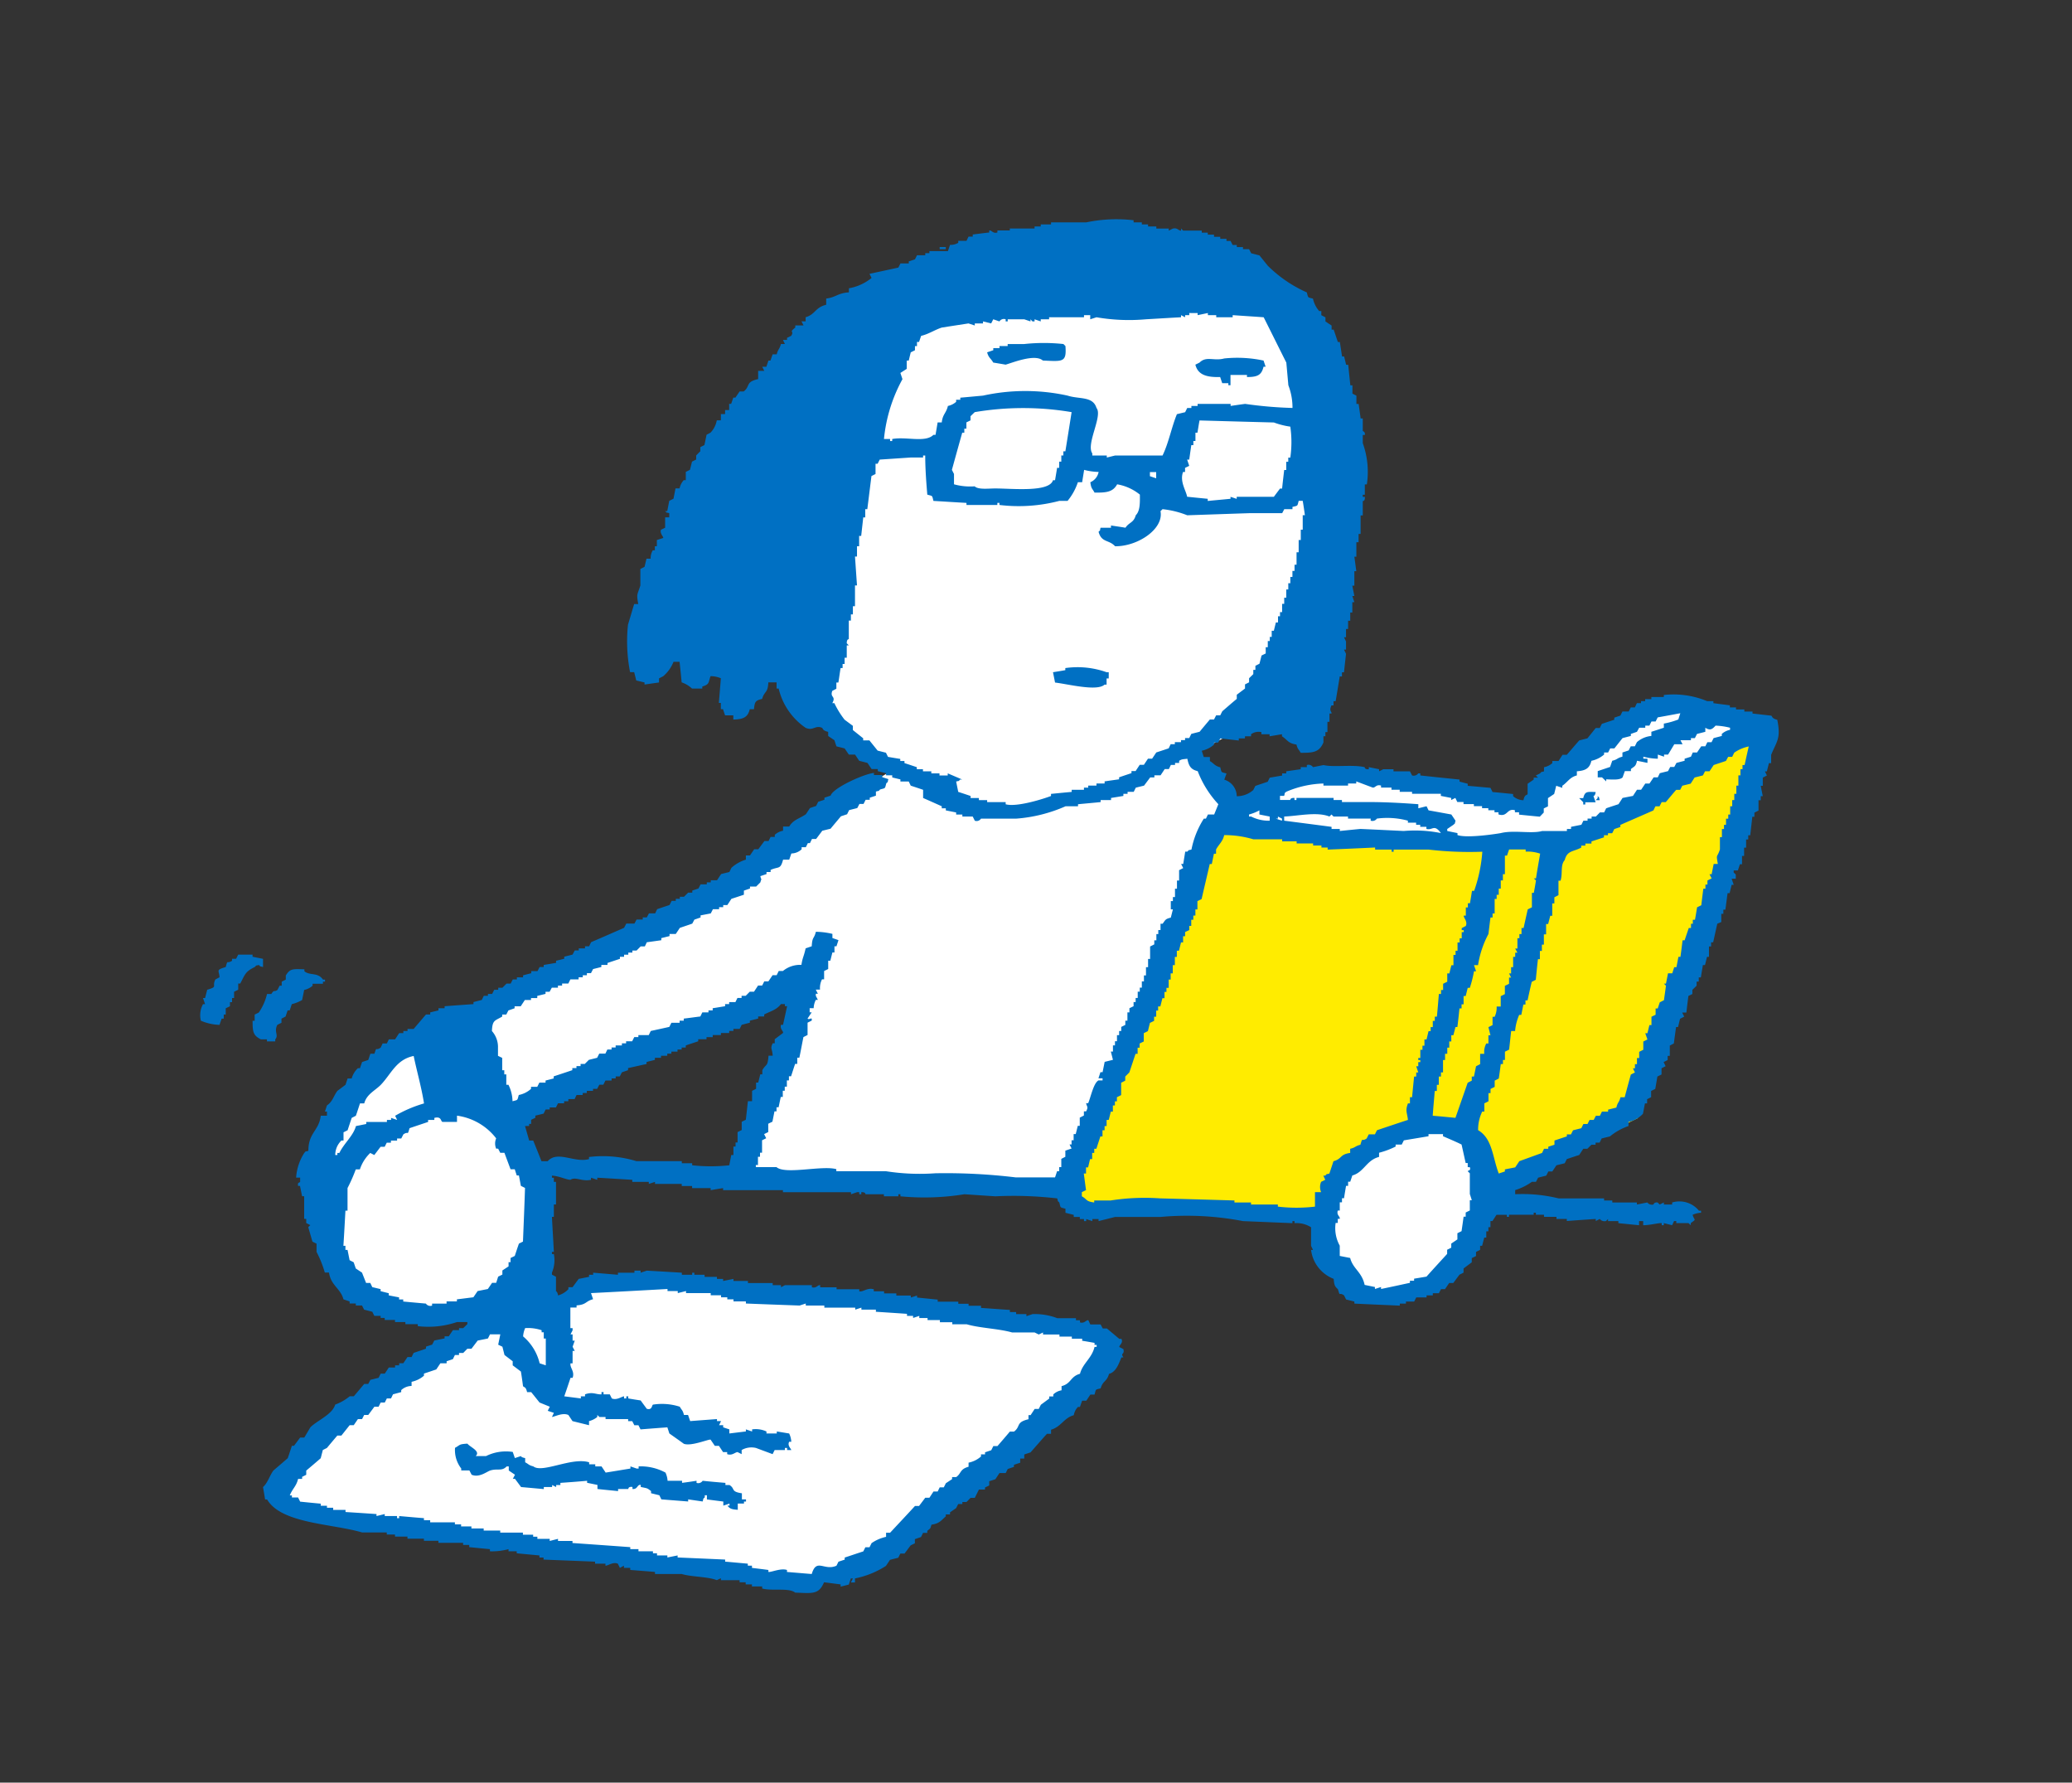 <?xml version="1.0" encoding="UTF-8"?> <svg xmlns="http://www.w3.org/2000/svg" xmlns:xlink="http://www.w3.org/1999/xlink" width="186" height="160" viewBox="0 0 186 160"><rect x="0" y="0" width="186" height="160" fill="#333333" stroke="none"/><defs><clipPath id="clip-path"><rect id="Rectangle_1381" data-name="Rectangle 1381" width="186" height="160" transform="translate(138 973)" fill="#fff" stroke="#cb7070" stroke-width="1"></rect></clipPath><clipPath id="clip-path-2"><rect id="Rectangle_1340" data-name="Rectangle 1340" width="154" height="154" transform="translate(155.844 1017.143)" fill="none" stroke="#707070" stroke-width="1.039"></rect></clipPath></defs><g id="Mask_Group_89" data-name="Mask Group 89" transform="translate(-138 -973)" clip-path="url(#clip-path)"><g id="Mask_Group_52" data-name="Mask Group 52" transform="translate(-5.844 -38.143)" clip-path="url(#clip-path-2)"><g id="icon-1-4-6" transform="translate(161.826 1030.818)"><path id="Path_3221" data-name="Path 3221" d="M144.909,597.338l1.957-1.176,2.816-1.569,4.851-1.248,4.61.54,4.688.707,5.473,1.569,2.9.785,2.336-2.66,3.448-3.213,4.3-2.5,2.109-.705h2.977l3.664,1.1,1.5.544L190.51,591.7l-10.8,6.567-7.037,2.973s-6.883-.628-7.275-.781-10.791-1.012-10.791-1.012l-7.115-.55Z" transform="translate(-52.673 -543.922)" fill="#fff" fill-rule="evenodd"></path><path id="Path_3222" data-name="Path 3222" d="M116.355,659.922l-1.563-.945-3.591.473-3.68-.473-3.591-2.027-1.885-2.659-1.018-4.389v-4.459l.477-3.281,3.2-4.224,4.925-3.36,4.849-1.324,3.68-2.979,6.478-3.049,9.077-4.766,7.35-4.465,3.2-2.262,2.352-2.354,3.211-1.8,2.262-1.332-3.049-1.957-3.437-2.657-2.039-8.054,2.893-19.082,4-7.739,8.756-4.455,19.55-.4,6.492,1.957,4.925,8.056,1.166,7.893-.54,12.828-1.726,5.087-5.087,4.459-4.776,2.582,3.139,4.146,18.612,21.9,3.606,9.376,1.014,4.305-1.248,2.5-1.885,4.225-2.893,1.405a22.144,22.144,0,0,1-3.039.625,7.607,7.607,0,0,1-2.593-.313l-1.411-1.873-1.56-3.755-.7-4.539-7.508.546-12.207,1.721-4.062-1.639h-9.863l-10.164-.084-8.52-.072,2.031-4.225,2.508-7.275,1.638-5.471h-2.268l-8.211,4.143-13.135,4.535-3.043,2.822,1.957,4.535.935,4-.076,3.822.227,2.812,1.1,2.424,3.364-2.816h10.473l9.775.859,8.089,1.1,7.428.785,3.874.631,3.292.544,2.734.781.315.861-.16,2.029-11.879,10.474-5.6,4.459-5.12,3.131-1.8.393h-2.974l-8.6-.552-5.314-.705-7.747-1.322-7.266-.779-6.416-.941-5.386-.937L97.585,676.1l-.937-1.409L100.481,670l6.484-4.77,6.577-3.99Z" transform="translate(-89.881 -560.839)" fill="#fff" fill-rule="evenodd"></path><path id="Path_3223" data-name="Path 3223" d="M136.875,630.51v-2.657l7.351-14.938,3.752-11.571,2.194-3.751h3.208l7.037.936,9.068.084,7.429.543,4.066-.154,7.04-3.361,7.425-4.929,2.581-1.643.7,1.328-8.989,26.743-1.837,6.553-13.174,6.429-1.326-4.3-2.893-1.1-4.305.235-4.924,3.673-1.88,3.83-7.5-.543-8.05-.389-4.066.154Z" transform="translate(-58.867 -543.002)" fill="#ffec00" fill-rule="evenodd"></path><path id="Path_3224" data-name="Path 3224" d="M192.153,569.64c.136.512.058.421.552.557a2.463,2.463,0,0,0,.558,1.114h.19v.371l.371.19v.371l.552.367v.367h.184c.132.371.251.743.379,1.11h.178c.07.439.13.869.2,1.3h.184l.18.743h.186c.064.614.13,1.236.192,1.845h.188v.745l.357.183v.743h.2c.056.433.128.863.178,1.3h.193v1.11c.006.064.235.054.186.373h-.186v.735a7.645,7.645,0,0,1,.367,3.707h-.182v.925h-.186v.188h.186c.038.411-.186.377-.186.377v1.29h-.193v1.664H196.8v.743h-.2v1.3h-.181c.064.434.116.865.176,1.3h-.176v1.3h-.182l.182.925h-.182l.182.559h-.182v.925h-.188v.739h-.192v.741h-.186v.741h-.18l.18.375v.735h-.18l.18.377c-.06.546-.126,1.108-.18,1.66h-.184v.371h-.2c-.12.741-.239,1.483-.369,2.222h-.188v.375h-.184c-.251.52.054.562,0,.733h-.181v.743h-.182v.923h-.183v.373h-.176v.558c-.371.833-.817.937-2.043.925-.178-.333-.265-.293-.379-.739-.771-.116-.785-.409-1.3-.743v-.184c-.367.06-.739.126-1.112.184v-.184h-.737v-.19a1.168,1.168,0,0,0-.927.19v.184H186.6v.192h-.555v.188c-.556-.062-1.1-.128-1.664-.187l-.184.367h-.375v.186a2.414,2.414,0,0,1-1.1.553l.178.562h.552v.367c.393.223.4.421.931.556.132.51.042.409.56.556l-.2.555a1.56,1.56,0,0,1,1.118,1.485,2.22,2.22,0,0,0,1.483-.554l.188-.371c.365-.126.739-.249,1.11-.375l.18-.363c.373-.064.745-.132,1.112-.189v-.2h.371v-.184c.433-.064.867-.124,1.3-.188v-.185h.548v-.187a.476.476,0,0,1,.552.187l.943-.187c.943.219,2.593-.068,3.7.188,0,0-.02.221.369.185v-.185l.923.185v.188l.373-.188h.921v.188h1.475l.192.371a.5.5,0,0,0,.554-.187h.184v.188c1.166.126,2.342.247,3.52.367v.185l.737.19v.186c.683.058,1.364.124,2.041.184l.188.375c.619.054,1.23.118,1.843.178v.19a1.448,1.448,0,0,0,.931.369c.116-.572.3-.405.373-.558v-.921l.547-.375v-.177h.387l-.194-.19.375-.187c.2-.212,0-.074.357-.184v-.373a1.535,1.535,0,0,0,.745-.367v-.19h.558l.359-.556h.385c.369-.427.739-.865,1.116-1.29l.735-.188.747-.929h.361l.184-.371,1.118-.369v-.187l.549-.185.184-.367h.56l.188-.369h.367l.182-.381h.371v-.18h.373v-.182h.554v-.187h1.12v-.184a7.857,7.857,0,0,1,3.89.553h.56v.181c.481.068.99.128,1.479.194v.188h.552v.18h.747v.19h.733v.178c.556.062,1.118.13,1.674.19.136.066.008.235.55.373.341,1.7-.05,1.915-.55,3.145v.745h-.2l-.184.739h-.178l.178.371-.367.19v.737H232.9l.182.925H232.9v.369H232.7v.927l-.369.184v.371h-.188c-.058.554-.128,1.114-.184,1.662h-.18v.375h-.192v.737h-.18v.741h-.188v.743h-.186l-.184.555h-.377v.19c.223.229.186.052.186.555h-.371l.186.552h-.186l-.182.745h-.18c-.072.486-.128.987-.2,1.481h-.182v.375h-.186v.737L229,626.3c-.128.556-.247,1.118-.373,1.671h-.184v.371h-.19v.931h-.178l-.18.739h-.19c-.06.371-.124.737-.18,1.106h-.19v.375h-.192v.369l-.381.373v.371l-.359.182c-.062.5-.122.99-.18,1.485h-.377l.184.367-.375.19-.18.741H225.3c-.066.484-.138.98-.2,1.477l-.363.19v.925h-.193v.371l-.363.184.18.373-.367.18v.561l-.373.183c-.062.369-.124.745-.188,1.114l-.373.182v.559l-.361.182v.375h-.194l-.178.929a2.43,2.43,0,0,1-1.3.733v.371a5.415,5.415,0,0,0-1.666.931l-.743.184-.184.375h-.361v.188H217.7l-.365.361h-.366l-.365.56c-.377.116-.747.245-1.116.369l-.184.371-.745.184-.373.555h-.355l-.184.371-.733.185-.193.373h-.365a5.287,5.287,0,0,1-1.5.743v.369a13.624,13.624,0,0,1,3.89.373h4.09v.188h.739v.18h2.21v.183l.937-.183a.521.521,0,0,0,.55.183s.036-.219.371-.183l.184.183.377-.183v.183h.743v-.183a2.26,2.26,0,0,1,2.406.739h.188v.184a1.975,1.975,0,0,0-.759.185c.17.578.381.333-.164.743v.188l-.2-.187h-1.1v-.183h-.2l-.176.371-.743-.187v.188h-.188v-.187c-.279-.026-1.078.188-1.664.188v-.371h-.369v.371l-1.859-.187v-.183h-.927V652.8l-.18.184a.54.54,0,0,1-.56-.184l-.361.184V652.8c-.871.058-1.732.116-2.6.184V652.8h-.929v-.19h-1.118v-.187h-.731v-.185h-.194v.185H210.3v.188h-.188v-.187h-.931l-.365.561h-.18v.552h-.184v.375h-.191v.556h-.18l-.192.739h-.18v.367l-.369.184v.371l-.381.184v.375l-.737.557v.373l-.367.184-.554.743h-.367l-.379.553H204.2l-.194.369h-.544v.192h-.56v.182h-.923l-.19.371h-.737v.185H200.5v.182c-1.374-.06-2.722-.116-4.078-.182v-.185l-.745-.185-.18-.367c-.481-.343-.335.2-.556-.56-.3-.255-.329-.4-.379-.925a3.206,3.206,0,0,1-2.029-2.593h.176l-.176-.367v-1.67a2.431,2.431,0,0,0-1.483-.369v-.184h-.19v.184l-4.439-.184a26.564,26.564,0,0,0-7.408-.373H174.94l-1.483.373v-.184H172.9v.184l-.551-.184v.184h-.2v-.184h-.372v-.19h-.548v-.187l-.743-.186v-.363c-.514-.14-.419-.058-.552-.56-.211-.212-.078,0-.188-.367a33.909,33.909,0,0,0-5.555-.188c-.931-.058-1.845-.124-2.776-.186a22.4,22.4,0,0,1-5.746.186v-.186h-.184v.186h-1.3v-.186H152.53s.036-.2-.373-.187v.188h-.184v-.187h-.191l-.548.188v-.187h-6.109v-.181h-5.373v-.184c-.369.054-.737.118-1.118.184v-.184h-1.665v-.187h-.929v-.19h-2.4v-.183l-.556.183v-.183H131.6v-.184q-1.57-.1-3.143-.19v.19l-.562-.19v.19c-.839.174-1.4-.311-1.849,0-.475-.038-.969-.333-1.658-.375v.185h.172v.373h.192V651.5h-.192v1.112h-.172c.052,1.054.12,2.1.172,3.145h-.172v.19h.172a2.865,2.865,0,0,1-.172,1.668v.183l.363.188v1.3s.122.012.188.377a2.035,2.035,0,0,0,.925-.56v-.177h.371l.554-.747.929-.184v-.187h.371v-.184c.741.058,1.483.124,2.224.184v-.184h1.479v-.186h.556v.186l.55-.186c1.046.058,2.095.118,3.151.186v.184h.929v-.184h.19v.184h.923v.188h1.108v.184h.556v.185l.927-.185v.185h1.3v.188h2.222v.188h.745v.188l.357-.187h2.414v.188c.433.112.5-.223.747-.187v.188h1.473v.178h2.039v.184c.369.074.707-.353,1.3-.184v.184h.925v.185h1.1v.192h1.3v.182l.56-.182v.182c.619.06,1.23.126,1.853.186v.185h1.849v.186h.923v.182h1.116v.192c.863.056,1.716.126,2.593.18v.19h.56v.185h.923v.185l.55-.185a5.712,5.712,0,0,1,2.226.369h1.67v.185h.361v.19c.413.134.564-.251.755-.19l.176.377h.923l.192.359h.369l1.114.932h.19c.193.359-.192.544-.19.735l.369.185c.132.548-.3.287,0,.749h-.18c-.239.576-.471,1.3-1.112,1.477-.192.717-.545.584-.751,1.3-.51.13-.4.05-.548.556h-.375l-.361.548h-.377l-.2.564h-.176a1.38,1.38,0,0,0-.373.741c-.867.222-1.14,1.046-2.041,1.3v.367h-.367c-.5.554-.986,1.112-1.477,1.671l-.56.184v.369h-.365v.375l-.56.182v.186l-.56.193-.182.363h-.558l-.369.556-.55.18v.379l-.381.182v.184h-.546l-.369.745h-.377l-.369.373h-.371v.182h-.371l-.188.367-.55.381v.184h-.377v.177c-.433.373-.561.639-1.288.745-.136.461-.1.305-.375.557v.18H157.7l-.18.371-.552.19v.373l-.379.185-.55.737h-.377l-.184.373-.743.188-.363.546a8.049,8.049,0,0,1-2.782,1.124v.363h-.369l.182-.363h-.182l-.184.552-.735.185V685.6c-.507-.064-.989-.128-1.487-.19-.479,1.116-1.028.984-2.593.927-.564-.461-2.123-.12-2.963-.371v-.182h-.919V685.6h-.56v-.19h-.548v-.19h-1.677v-.174l-.367.174c-.819-.325-2.276-.285-3.149-.553h-2.4v-.184c-.749-.066-1.487-.122-2.222-.18v-.185h-.566v-.2l-.363.2-.184-.377c-.445-.19-.9.2-1.112.18v-.18h-.933v-.182c-1.535-.064-3.077-.122-4.624-.185v-.187h-.369V683c-.681-.062-1.352-.126-2.041-.192v-.179h-.735v-.193a5.588,5.588,0,0,1-1.67.193v-.193c-.615-.054-1.23-.118-1.857-.18v-.2h-.548v-.185h-2.218v-.184h-1.3v-.19h-1.479v-.19H110.3v-.182h-.739v-.19h-2.219c-2.744-.8-7.247-.785-8.524-2.959h-.18c-.058-.369-.12-.741-.188-1.112.413-.357.592-1.016.931-1.483.433-.369.861-.735,1.29-1.11.132-.369.247-.737.373-1.11h.188l.552-.739h.372l.548-.923c.619-.619,1.977-1.15,2.228-2.039a4.319,4.319,0,0,0,1.3-.745h.369c.319-.373.623-.733.935-1.108h.361l.19-.365.739-.185.188-.375h.367l.365-.552h.56v-.19h.367v-.191h.373l.375-.555h.367l.184-.371c.371-.13.743-.247,1.108-.379v-.186l.556-.182.192-.369.923-.185v-.19h.375l.371-.552h.55V662.6h.375l.371-.359v-.188h-.931a7.981,7.981,0,0,1-3.518.367v-.18h-1.112v-.188H110.3v-.185h-.923v-.186h-.367V661.5h-.564l-.184-.371-.735-.19-.188-.371h-.558v-.182h-.554V660.2l-.554-.185c-.253-.974-1.134-1.248-1.3-2.406h-.373a10.134,10.134,0,0,0-.743-1.857v-.735l-.369-.182c-.126-.437-.251-.869-.375-1.3l.184-.182-.367-.188v-.371h-.183v-2.035h-.188l-.188-.925H101.6c-.056-.373.1-.234.184-.373v-.373h-.361a4.65,4.65,0,0,1,.735-2.218c.2-.214,0-.078.365-.184,0-1.654.943-1.767,1.112-3.153h.556v-.371h-.182l.182-.556c.509-.335.574-.807.933-1.3l.733-.55.188-.564h.365a1.982,1.982,0,0,1,.56-.925h.184l.19-.553.554-.184.19-.56h.363c.241-.741.066-.2.564-.55l.172-.375h.381l.18-.367h.56l.367-.56h.373v-.188h.375v-.184h.55c.371-.439.743-.869,1.108-1.3h.379v-.186l.743-.181v-.194h.549v-.18c.867-.066,1.732-.126,2.593-.19v-.182l.747-.192.178-.369h.373V632.6h.379l.184-.371h.361v-.185h.379l.367-.371h.369l.188-.371h.369v-.19h.556v-.18l.737-.19v-.188h.56l.188-.365h.369V630c.367-.058.747-.128,1.11-.185v-.19l.733-.18v-.185l.747-.188.194-.371h.361v-.185h.562v-.188h.367l.182-.371c1-.427,1.975-.859,2.96-1.288l.2-.383h.731l.188-.359h.556v-.192h.363l.194-.365h.556l.18-.375c.371-.126.741-.253,1.11-.371l.19-.373h.371v-.187h.365v-.18h.373l.369-.371h.375v-.188l.556-.187.188-.371h.56v-.18h.355V622.4h.562l.367-.56.743-.182.18-.374a3.4,3.4,0,0,1,1.3-.735v-.377h.367l.379-.554h.367l.552-.741h.371l.182-.365h.377v-.194a1.51,1.51,0,0,1,.743-.365v-.373h.55c.373-.628.913-.7,1.5-1.108l.367-.556.552-.186.186-.375.558-.182v-.187l.556-.182c.2-.685,2.969-1.947,3.89-2.039v.188h.741v.19l.554.178c-.106.375.028.168-.186.375-.138.515-.056.411-.558.556-.207.211,0,.07-.375.188v.367l-.552.182v.188h-.371l-.188.374h-.369l-.192.367-.731.185-.184.371-.552.183c-.313.373-.623.739-.931,1.114l-.743.184-.556.739h-.371l-.182.373h-.188l-.18.365h-.379v.188a1.365,1.365,0,0,1-.921.375l-.192.556h-.551c-.241.921-.4.589-1.12.921v.19h-.367v.182l-.554.186c.108.517.148.018,0,.56l-.375.373h-.554v.178l-.548.188v.369c-.367.122-.739.247-1.122.369l-.365.56h-.369v.185h-.369V625h-.556l-.194.375-.915.177v.188l-.554.192-.19.359c-.375.134-.743.253-1.116.382l-.365.547h-.56v.19l-.739.182v.19c-.427.06-.863.124-1.3.182l-.176.371h-.375l-.369.373h-.375v.184h-.367v.188h-.379v.188h-.374v.186c-.375.12-.741.245-1.116.369V630h-.552v.185l-.741.185-.19.367h-.365v.19h-.369v.18h-.375v.19h-.739l-.184.371H125.3v.184h-.373v.188h-.55l-.2.367h-.365v.19l-.743.182v.192h-.56v.177h-.554l-.371.562h-.548v.18l-.556.193-.19.367h-.367v.182c-.643.389-.881.285-.923,1.3a2.155,2.155,0,0,1,.544,1.487v.739l.379.184v1.11h.186v.373h.182v.929h.19a3.417,3.417,0,0,1,.367,1.479c.509-.134.419-.054.562-.56a2.3,2.3,0,0,0,1.1-.551v-.183h.56l.188-.375h.556v-.188l.731-.187V640c.568-.184,1.12-.369,1.672-.556v-.187h.371v-.18h.371v-.19h.375l.367-.367.743-.187.19-.373h.55l.18-.369h.375v-.182h.367v-.185h.562v-.19h.377v-.184h.544l.188-.373h.369v-.18h.931l.182-.371c.554-.118,1.116-.243,1.664-.365l.19-.373h.735v-.187h.373v-.185c.5-.058.988-.13,1.487-.19l.178-.367h.554v-.182h.377v-.193c.369-.054.735-.12,1.114-.18v-.189h.365v-.182h.562l.182-.369h.371v-.192h.369l.367-.371h.379l.367-.555h.367l.186-.369h.371l.375-.555h.367l.186-.377h.375a2.428,2.428,0,0,1,1.662-.551c.118-.735.2-.669.379-1.483l.548-.187c.048-.9.207-.626.371-1.3a6.642,6.642,0,0,1,1.485.188v.371l.544.19-.18.552h-.18v.556h-.186l-.186.739h-.19v.745l-.367.18v.745h-.188a1.753,1.753,0,0,0-.18.927h-.377l.186.371h-.186v.182l.186.369h-.186a1.723,1.723,0,0,0-.192.741h-.361v.375h.182l-.369.556c.14.18.443-.223.369.186l-.369.184v1.108l-.371.185c-.126.618-.237,1.24-.367,1.853h-.186v.554h-.192c-.128.369-.241.743-.365,1.112h-.192v.369h-.184v.563h-.191v.365h-.176v.559h-.182l-.194.927h-.186v.367h-.184l-.184.925-.375.185V645l-.371.183.186.371-.371.185v1.112h-.184v.367h-.184v.741h-.191v.188h1.855c.8.691,4.1-.178,5.369.182v.185h4.451a19.658,19.658,0,0,0,4.443.185,52.426,52.426,0,0,1,7.225.371h3.516l.184-.556h.188v-.367h.19v-.741l.363-.187v-.551l.56-.192-.184-.361h.184v-.377h.184v-.556h.188l.186-.743h.176v-.733l.371-.191v-.371h.2c.229-.439.054-.407,0-.737h.186c.227-.53.479-1.8.919-2.041h.371v-.188h-.371l.18-.551h.192l.188-.927.743-.184-.188-.741h.188v-.554h.182v-.373h.18V636.3h.192v-.371h.19v-.365l.367-.184V635h.188v-.741h.18v-.375l.373-.18v-.371h.186v-.369h.186V632.4h.184v-.366h.186v-.557h.188v-.537h.184V630.2h.188v-.739h.182v-1.116l.375-.19v-.363h.188v-.56h.172v-.365h.2v-.564h.186c.263-.339.219-.423.737-.55l.188-.739h-.188v-.743h.188v-.366h.188v-.747h.178v-.735h.191v-.931l.369-.185-.186-.369h.186c.062-.367.122-.743.18-1.106h.188c.215-.211,0-.082.373-.191a7.972,7.972,0,0,1,1.112-2.774h.186l.18-.371h.56l.375-.923a9.14,9.14,0,0,1-1.853-2.966c-.629-.152-.8-.475-.931-1.114-.415.054-.483.024-.735.185v.19h-.369v.18h-.375l-.178.373h-.375l-.371.558h-.556v.189h-.375l-.552.737-.741.183-.186.375h-.552v.178h-.376v.19q-.554.093-1.108.181v.188h-.935v.182c-.669.07-1.354.128-2.029.193v.182h-1.115a13.443,13.443,0,0,1-4.439,1.112H162.9a.458.458,0,0,1-.553.185l-.187-.373h-.929V616.5h-.558v-.187l-.927-.184v-.186h-.365v-.185c-.558-.247-1.11-.5-1.674-.743v-.735c-.367-.126-.731-.247-1.11-.371l-.18-.375h-.747v-.185l-.735-.178v-.189h-.554v-.191l-.745-.184v-.188h-.554l-.371-.552-.741-.19-.371-.556h-.558l-.377-.555-.739-.187-.18-.548-.56-.379v-.373c-.532-.11-.471-.332-.554-.365-.625-.259-.787.307-1.475,0a5.918,5.918,0,0,1-2.416-3.52h-.186v-.556h-.741c-.044,1-.345.739-.556,1.485-.59.134-.671.251-.733.923h-.379c-.164.729-.6.913-1.477.929V607.6h-.737l-.19-.556h-.19v-.56h-.18q.093-1.1.18-2.214a2.381,2.381,0,0,0-.929-.19c-.2.57-.08.741-.737.931v.182h-.924a2.567,2.567,0,0,0-.929-.556c-.058-.619-.12-1.236-.188-1.847h-.544a3.238,3.238,0,0,1-.929,1.3l-.371.189v.367c-.445.062-.869.124-1.3.186v-.186l-.743-.18-.188-.747h-.367a14.407,14.407,0,0,1-.188-4.257c.188-.619.367-1.234.554-1.855h.369c-.178-.972-.076-.8.188-1.664v-1.487l.375-.186.176-.735h.375a1.341,1.341,0,0,1,.19-.751h.186v-.363h.18v-.558l.562-.184c.072-.09-.327-.408-.191-.741l.371-.18v-.929h.369v-.382c-.373-.1-.156.022-.369-.182h.19l.18-.921.381-.193.18-.923h.365a1.59,1.59,0,0,1,.373-.739h.186v-.743l.373-.186.186-.737.373-.187v-.367l.371-.375v-.369l.369-.187.192-.925.355-.189a2.131,2.131,0,0,0,.562-1.106h.367v-.56h.379v-.365h.365v-.556h.18l.193-.558h.19l.373-.552h.367c.619-.473.132-.855,1.3-1.11v-.738h.552l-.186-.371h.371l.186-.553h.182l.194-.563h.367c.13-.5.245-.423.379-.923h.357l-.176-.371h.367v-.185l.375-.18c.315-.517-.275-.229.365-.743V572.6h.743l-.188-.367h.375v-.371c.863-.235.853-.883,1.845-1.116v-.559c.863-.1,1.03-.49,2.039-.556v-.365a4.408,4.408,0,0,0,2.035-.929l-.186-.369c.865-.187,1.728-.369,2.593-.561l.184-.371h.747v-.182l.558-.186.182-.367h.741v-.19h.373v-.183h1.662l.19-.561a1.259,1.259,0,0,0,.737-.185v-.176h.741l.182-.375h.377v-.192c.483-.058.981-.128,1.483-.18v-.183c.233-.036.305.3.731.183v-.183h1.114V563.9h2.222v-.182h.554v-.184h.925v-.184h3.159a13.209,13.209,0,0,1,4.253-.19v.19h.739v.184h.558v.184h.743v.188h1.114v.188l.365-.187c.447-.092.477.18.739.188V563.9l.186.188h1.674v.184h.542v.179h.56v.192h.558v.184h.56v.191h.367l.182.361h.375v.188h.556v.19h.548l.191.367.739.19.745.923a11.712,11.712,0,0,0,3.51,2.4m-32.961-4.072h.55v.19h-.55Zm13.517,6.112h-.56v.19h-3.133v.182h-.751v.19l-.554-.19v.19h-.19l-.176-.19v.19l-.56-.19H165.3v.19h-.182v-.19a.467.467,0,0,0-.558.19l-.556-.19-.188.371-.731-.182v.182h-.739v.186l-.564-.186c-.8.124-1.6.245-2.4.373-.627.2-1.18.589-1.853.743l-.188.546h-.184v.371h-.182v.375l-.379.188-.18.741h-.18v.741l-.569.367.186.559a13.941,13.941,0,0,0-1.66,5.371h.549v.18h.192v-.18c1.256-.235,2.975.355,3.7-.375h.188c.066-.373.126-.741.188-1.114h.371c.084-.759.391-.8.552-1.479a1.607,1.607,0,0,0,.739-.369v-.187h.373v-.186c.677-.058,1.364-.124,2.041-.185a17.7,17.7,0,0,1,7.592,0c1.046.339,2.268.034,2.593,1.108.584.707-.965,3.249-.375,4.078v.19h1.3v.182l.743-.182h4.261c.541-1.1.819-2.572,1.29-3.711l.739-.178.188-.379h.373v-.182h.558v-.184h2.963v.184c.427-.064.865-.126,1.3-.184a36.56,36.56,0,0,0,4.255.365,5.6,5.6,0,0,0-.371-2.037c-.06-.675-.122-1.358-.182-2.033-.683-1.362-1.352-2.712-2.033-4.07-.927-.068-1.853-.124-2.784-.19v.19h-1.475v-.19h-.751v-.19l-.919.19v-.19H181.6v.19h-.375v.19l-.365-.19v.19c-1.05.054-2.1.122-3.149.182a17.169,17.169,0,0,1-4.439-.181l-.564.181Zm-9.252,3.336.549-.187v-.187h.556v-.188h.734v-.181h1.485a16.515,16.515,0,0,1,3.522,0l.18.181c.108,1.471-.215,1.384-2.029,1.3-.707-.635-2.756.209-3.339.369-.371-.064-.745-.128-1.114-.187-.217-.392-.409-.4-.549-.923m24.814.741.186.553h-.186c-.176.747-.538.933-1.487.927v-.185H185.3v.921h-.19v-.182h-.552l-.186-.554c-1.188.034-1.995-.182-2.224-1.11l.375-.187c.6-.611,1.284-.118,2.214-.369a11.262,11.262,0,0,1,3.528.188m-17.226,4.63a26.07,26.07,0,0,0-8.7,0l-.377.365v.373l-.369.182v.562h-.188v.363h-.186q-.47,1.671-.927,3.336l.188.369v.927a5.441,5.441,0,0,0,1.855.182c.319.313,1.23.191,1.845.191,1.517,0,4.855.369,5.187-.739h.184c.062-.377.128-.743.184-1.112h.188v-.555h.19v-.555h.184V583.9h.18c.192-1.176.377-2.35.56-3.514m11.484.737c-.07.369-.126.743-.188,1.106h-.179v.743h-.186v.371h-.186q-.093.642-.186,1.3h-.188l.188.56-.375.182v.369h-.18c-.313.855.261,1.643.367,2.222.623.064,1.236.126,1.849.184v.194c.681-.068,1.364-.128,2.045-.194v-.178l.556.184v-.184h3.333l.553-.739h.188c.058-.56.124-1.116.188-1.668h.184v-.737h.182v-.376h.184a9.757,9.757,0,0,0,0-2.778,6.924,6.924,0,0,1-1.475-.373q-3.343-.087-6.665-.182m-21.858,32.406.188.933c.371.118.741.241,1.11.367v.182h.745v.188h.741v.182h1.662v.193c1.016.275,3.391-.488,4.07-.743v-.19c.621-.06,1.236-.124,1.857-.177v-.188h1.1v-.195h.385V613.9h.739v-.186H174v-.19c.431-.064.861-.124,1.3-.185v-.178c.369-.132.743-.251,1.112-.377V612.6h.369l.369-.56h.373l.371-.555h.371l.373-.557c.369-.122.739-.241,1.114-.369l.178-.371h.375v-.185h.552v-.18h.365v-.187h.375l.186-.375.745-.19c.3-.365.613-.735.919-1.1h.373l.192-.373h.367l.186-.367c.429-.369.861-.749,1.3-1.112v-.371l.739-.558v-.371l.365-.185v-.367l.379-.37v-.379h.188v-.367l.365-.187.188-.737.373-.184v-.562h.186v-.551h.18v-.375H189v-.55h.192l.182-.745h.192v-.555h.18v-.371h.188v-.743h.188v-.553h.184V596.3h.182v-.559h.184v-.566h.188v-.543h.19v-.557h.18V592.96h.19v-1.1h.19v-.925h.174v-1.3h.194c-.056-.433-.122-.867-.194-1.29h-.363c-.132.507-.056.415-.558.546v.2h-.735l-.188.361h-2.967c-1.849.06-3.706.126-5.555.188a8.368,8.368,0,0,0-2.216-.548l-.186.179c.315,1.6-2.047,3.175-4.076,3.149-.552-.605-1.222-.309-1.483-1.3.221-.211.078,0,.18-.363h.935v-.2c.425.064.855.124,1.3.2.327-.5.733-.426.925-1.118.381-.377.379-1.062.369-1.853a4.4,4.4,0,0,0-2.041-.925c-.375.677-.931.763-2.031.741-.2-.383-.3-.327-.375-.929a1.244,1.244,0,0,0,.743-.923,5.555,5.555,0,0,1-1.3-.185c-.056.369-.124.741-.176,1.108H171.6a5.233,5.233,0,0,1-.925,1.676h-.743a14.32,14.32,0,0,1-5.373.365v-.187h-.188v.188H161.6v-.187c-.99-.054-1.975-.12-2.965-.178-.134-.518-.05-.417-.552-.564-.084-1-.186-2.27-.186-3.512h-.192v.181h-1.119c-.927.062-1.853.126-2.774.186l-.188.373h-.188v.921l-.367.184c-.124.99-.245,1.981-.371,2.974h-.186v.737h-.178l-.186,1.662h-.184v.929h-.192v.921h-.18c.062.865.118,1.734.18,2.593h-.18V597.8h-.188v.737h-.179v.556h-.188v1.668s-.188-.03-.184.369l.184.188h-.184v1.108h-.193v.559h-.18v.367h-.18c-.074.437-.126.867-.2,1.3h-.18v.556l-.365.194c-.235.629.365.439,0,1.1h.186a7.82,7.82,0,0,0,.919,1.488l.741.55v.377l.927.741v.188h.558l.739.917.745.188.186.375c.367.06.733.126,1.1.182v.185h.377v.19c.371.118.737.243,1.11.367v.186h.55v.188h.751v.184h.733v.188h.741v-.192l1.3.554h-.186c-.205.207,0,.076-.373.185m17.408-27.778v.367l.562.19v-.556Zm-8.516,18.888-.184-.927c.367-.06.743-.116,1.106-.185v-.187a7.752,7.752,0,0,1,3.706.373h.191v.56h-.192v.552h-.182c-.671.631-3.3-.054-4.447-.185m48.145,7.037c-.16.673-.532.869-1.3.929v.371c-.639.158-.823.6-1.308.927v.184l-.545-.184-.184.735-.556.371v.743l-.379.185v.369l-.357.371c-.619-.058-1.238-.12-1.861-.184V616.3h-.371v-.184c-.733-.211-.645.642-1.477.371V616.3H209v-.184h-.556v-.185h-.56v-.185h-.735v-.182h-.931v-.186h-.556l-.176-.369-.375.188v-.187l-.927-.182v-.19H201.6v-.177h-1.108v-.187h-.741v-.192h-.936V613.9c-.439-.124-.489.191-.739.183-.493-.183-.985-.369-1.487-.558v.19h-.735v.185h-2.21v-.185a9.116,9.116,0,0,0-3.343.743c-.219.2-.072,0-.184.367h-.375v.369h.923s-.028-.2.377-.187v.188h.18v-.187h3.333v.188h.751v.182h2.413c1.768.006,3.333.112,4.443.194v.367l.739-.185.18.371c.683.12,1.364.247,2.045.371l.375.557c-.106.367.016.16-.19.367l-.554.375v.182l.919.188v.177c.921.321,3.774-.154,3.89-.177,1.158-.291,2.782.082,3.71-.187H215.5v-.184h.369v-.19l.929-.186.184-.367h.371v-.185h.365v-.186h.383l.361-.371h.379l.182-.369c.367-.128.741-.249,1.106-.367l.367-.562.933-.182.363-.555h.371l.373-.556h.375l.373-.552h.371l.184-.377.739-.184.194-.373h.363l.2-.367.731-.19v-.185l.568-.182.164-.375h.381l.379-.556h.369l.18-.369h.377l.184-.367.737-.192v-.184a1.549,1.549,0,0,1,.741-.367v-.188a6.288,6.288,0,0,0-1.3-.19c-.319.349-.5.453-.921.19v.365l-.747.19-.19.375h-.355v.188h-.943l.192.365h-.743l-.556.925h-.363v.19l-.56-.19v.371a5.334,5.334,0,0,1-1.3-.182v.182h.371v.375l-.937-.19c-.116.52-.213.473-.548.741v.188H220.7l-.2.56c-.245.265-.961.19-1.473.177v.185l-.377-.363h-.383v-.56l1.11-.373.192-.556c.5-.118.409-.241.915-.367v-.375l.56-.187.188-.369h.367l.182-.369a2.286,2.286,0,0,1,1.3-.559v-.373c.373-.118.743-.241,1.12-.365v-.371a7.023,7.023,0,0,0,1.3-.369l.18-.563c-.677.13-1.348.253-2.031.375l-.188.369h-.373l-.184.369h-.371v.19h-.546l-.2.365-.548.19v.183l-.747.192-.731.923h-.375l-.188.369h-.361v.186a2.558,2.558,0,0,1-1.122.556m-6.853,24.258h-.367c-.068.556-.118,1.112-.184,1.668l-.375.188v.741h-.18v.367h-.194c-.058.435-.112.863-.18,1.3l-.367.188v.562l-.373.184v.374h-.184v.735l-.371.186v.737h-.191a3.729,3.729,0,0,0-.369,1.67c1.288.755,1.288,2.4,1.853,3.89l.552-.185v-.185l.925-.182.371-.555,2.041-.741.178-.375h.379v-.182l.556-.179v-.377c.369-.124.727-.245,1.112-.369v-.181h.369l.186-.369.743-.186.184-.375h.371l.186-.367h.369l.194-.373h.361l.184-.371h.556v-.181l.743-.186c.116-.517.245-.419.367-.927h.379c.178-.677.365-1.359.552-2.037l.367-.186-.182-.375h.182v-.369h.182v-.554h.2V637.8l.369-.187v-.739l.371-.184-.194-.56h.194l.178-.733h.184v-.747l.373-.182v-.561h.188l.184-.551.377-.192c.058-.435.124-.865.18-1.3l-.18-.184h.18l.184-.929h.381l.176-.552h.2l.178-.925h.18c.072-.5.13-.986.192-1.483h.184c.124-.371.251-.747.373-1.106h.2v-.383h.164v-.359h.192c.072-.379.128-.741.19-1.116l.379-.185c.056-.5.12-.985.18-1.485h.19v-.371h.18v-.365l.377-.188-.19-.373h.19l.184-.925h.373c-.162-.955-.082-.491.188-1.3v-1.106h.178V617.8h.186v-.375h.182v-.552h.2V616.5h.174v-.741h.182V615.2h.186v-.558h.186v-.735h.182v-.92h.184v-.558h.186v-.373h.188q.18-.831.371-1.666a3.507,3.507,0,0,0-1.3.556l-.186.375h-.361l-.2.367c-.367.126-.731.245-1.1.369l-.373.56H227.9l-.19.371-.747.189-.355.552-.751.185-.192.371h-.357c-.321.365-.621.735-.935,1.1h-.367l-.19.375h-.368l-.184.371c-.981.435-1.981.865-2.965,1.3v.185l-.549.19-.184.371h-.379v.178h-.361v.193c-.379.122-.739.241-1.122.365v.19h-.548v.185h-.371v.18c-.713.379-1.262.249-1.481,1.118-.411.468-.166,1.166-.375,1.851h-.186v1.3l-.369.19v.552h-.19v1.11h-.18l-.188.737h-.184v.929h-.2v.923h-.178v.562h-.18v.743H212.9c-.074.619-.13,1.224-.194,1.849l-.365.186c-.134.557-.253,1.112-.375,1.662h-.186v.373h-.188l-.186.929h-.19a4.642,4.642,0,0,0-.371,1.476m7.235-21.474c-.058.383-.18.321-.194.367l.194.551h-.931v.194h-.184v-.2l-.365-.369h.365c.16-.625.339-.569,1.118-.548m.361.735h-.361l.178-.187v-.182c.207.21.072,0,.184.369m-29.625,1.853v-.387l-.925-.184v-.371a4.085,4.085,0,0,1-.931.371v.184h.192a3.446,3.446,0,0,0,1.664.373m1.3-.373v.373q2.123.272,4.253.552v.19h.739v.182c.621-.062,1.24-.128,1.853-.184,1.3.056,2.6.122,3.89.184a11.819,11.819,0,0,1,3.333.187c-.613-.843-.749-.217-1.3-.371v-.19h-.557v-.186h-.367v-.185h-.739v-.182a7.124,7.124,0,0,0-2.782-.185.486.486,0,0,1-.558.185v-.185H195.85v-.186h-1.3l-.184-.184-.184.184c-1.128-.455-2.872-.038-4.07,0m-.554,0v.188h-.192l.558.185v-.185l-.367-.187m-4.823,1.662c-.12.579-.507.863-.731,1.3v.375h-.192l-.188.923h-.186c-.237,1.048-.491,2.095-.729,3.145l-.377.188v.743h-.182v.552h-.186v.379h-.186v.548H181.6v.375l-.375.178v.377h-.18v.553h-.186l-.184.743h-.192v.559h-.178v.739h-.188v.737h-.188v.558h-.178v.741h-.2v.367h-.176v.562h-.186l-.186.739h-.2v.373h-.172v.548h-.188v.375l-.375.183-.182.737-.371.186v.743l-.373.184v.375h-.18v.55h-.186c-.186.56-.369,1.116-.558,1.671l-.367.369v.369l-.367.188v1.108l-.381.19v.371h-.18v.367h-.182v.556h-.186l-.184.743h-.192v.553h-.182v.375h-.188v.556h-.191c-.118.369-.241.745-.359,1.106h-.19v.374h-.186v.555h-.19l-.176.741h-.186v.553h-.2c.07.5.13,1,.2,1.487l-.375.182v.373c.515.293.327.453,1.11.555v-.18h1.483a19.87,19.87,0,0,1,4.445-.187c2.214.058,4.439.122,6.661.188v.18h1.487v.184h2.41v.188a14.155,14.155,0,0,0,3.333,0v-1.3h.552a1.162,1.162,0,0,1,0-.925l.371-.184-.176-.375h.176c.209-.21,0-.074.369-.186.126-.371.249-.739.367-1.106.8-.214.539-.611,1.5-.741v-.375c.5-.112.421-.237.919-.361.221-.759.07-.227.56-.563l.188-.371h.554l.184-.369c.925-.311,1.851-.623,2.782-.927-.08-.681-.253-.815,0-1.481h.178v-.556h.192c.058-.615.12-1.236.182-1.853h.19v-.369h.184l-.184-.555h.184v-.373h.184v-.184h-.184v-.187h.184v-.737h.192v-.367h.178v-.557h.188l.18-.745h.19v-.365h.191v-.558h.182v-.381h.188c.064-.673.122-1.354.176-2.033h.194v-.361h.186v-.556l.373-.185v-.743h.188l.182-.737h.186v-.927h.19v-.371h.176v-.743h.19v-.371h.186v-.558h.182v-.178h-.182v-.182l.369-.193c.176-.429-.209-.723-.188-.927h.188v-.737h.184v-.377h.188c.062-.373.126-.741.18-1.11h.194a13.442,13.442,0,0,0,.735-3.514,31.521,31.521,0,0,1-4.817-.192h-3.145v.192h-.178v-.192h-1.485v-.187c-1.423.07-2.846.132-4.259.188v-.187h-.558v-.18h-.747v-.185h-1.48v-.19h-1.3v-.184h-2.593a9.044,9.044,0,0,0-2.6-.375m22.781,11.67h-.367l.188.551h-.188a10.883,10.883,0,0,1-.373,1.487h-.189l-.184.737h-.188v.741h-.182v.369h-.186c-.064.56-.116,1.116-.19,1.672h-.17l-.19.735h-.186v.559h-.182v.558h-.178v.55h-.2v.561h-.182v1.11h-.186v.369H204v.745h-.176v.551h-.188c-.058.739-.132,1.485-.182,2.222q1.013.087,2.039.192.548-1.572,1.1-3.153l.367-.187v-.369h.194l.188-.923.369-.189v-.927h.371a1.587,1.587,0,0,1,.18-.925h.192v-.733h.184l-.184-.735.371-.184v-.747h.186a1.872,1.872,0,0,0,.18-.921h.367v-.931l.373-.182v-.743l.375-.184v-.56h.184l-.184-.369h.184V630.2h.182v-.925h.186v-.375h.2l-.2-.369h.2v-.929h.176v-.371h.19v-.546h.186c.124-.561.249-1.12.373-1.672l.375-.185v-1.3h.172c.07-.375.136-.745.194-1.11l-.194-.187h.194c.114-.743.247-1.479.375-2.22a3.553,3.553,0,0,0-1.3-.184v-.192H210.31l-.188.554h-.188v1.662h-.18v.561h-.193v.735h-.18v.557h-.188v.369h-.18v1.306h-.186v.365h-.188c-.066.5-.122.987-.184,1.479a8.769,8.769,0,0,0-.931,2.782m-109.072-.556v.739c-.373-.112-.158.018-.373-.185-.371.1-.154-.024-.371.185-.849.407-.867.663-1.3,1.481h-.183v.556l-.371.182v.562h-.182v.369h-.188v.371l-.379.18v.56h-.178v.371h-.19l-.192.559a4.576,4.576,0,0,1-1.67-.373,2.048,2.048,0,0,1,.19-1.485h.186l-.186-.551h.186l.19-.743c1.014-.3.387-.261.737-.927l.369-.19c-.02-.619-.385-.647.556-.921.2-.727.072-.251.566-.56v-.18h.365l.188-.373h1.29v.188l.929.186m3.708,2.776-.188.921a3.473,3.473,0,0,1-.927.373l-.188.562h-.186l-.184.548-.367.19v.369l-.375.19c-.323.653.15.9-.184,1.3v.184h-.745v-.184h-.548c-.667-.345-.747-.631-.741-1.666h.186v-.556l.371-.185a4.945,4.945,0,0,0,.739-1.666H99.2c.287-.461.227-.118.554-.371l.188-.373h.188V631.5l.367-.186v-.367c.389-.645.649-.582,1.67-.556v.18c.513.411,1.2.064,1.666.745h.184v.186h-.186v.185H102.9v.183a1.745,1.745,0,0,1-.739.373m19.809,12.218c.13.439.251.871.375,1.3h.361c.251.619.5,1.236.743,1.853h.558c.891-.987,2.394.176,3.708-.187v-.188a10.3,10.3,0,0,1,4.261.374h4.07v.184h.929v.184a15.161,15.161,0,0,0,3.331,0l.18-.923h.194V646.3h.19v-.367h.182v-.93l.371-.185v-.741l.369-.182c.068-.553.122-1.11.188-1.666h.373V641.3l.361-.182v-.559h.192l.184-.739h.184v-.373c.349-.621.475-.255.556-1.3h.375c-.034-.625-.243-.619,0-1.114h.184v-.367l.743-.561c.062-.154-.309-.357-.182-.733h.182c.126-.559.245-1.114.367-1.668H145.3v-.19h-.357c-.359.5-.919.635-1.5.929v.182H142.9v.19l-.745.185v.184l-.735.19-.18.365h-.562v.183H140.3v.186h-.743v.185h-.735v.185h-.558v.19h-.747v.184c-.367.122-.741.245-1.114.373v.186h-.371v.181h-.373v.188h-.55v.182h-.369v.19h-.56v.183h-.55v.188l-.749.184v.183c-.55.12-1.106.247-1.66.369v.188l-.554.188-.188.369h-.367v.182h-.367v.188h-.555l-.188.377h-.363l-.19.369h-.373v.182h-.558v.193h-.369v.176H126.6l-.178.371h-.562v.19h-.379v.185h-.546l-.188.371h-.558v.185h-.365l-.188.373-.737.18v.192l-.379.182v.367h-.18v.185Zm-14.437-2.033h-.377c-.122.371-.239.737-.369,1.108l-.375.192c-.118.363-.247.733-.365,1.108l-.369.185v.739h-.188a1.8,1.8,0,0,0-.554,1.3h.19v-.186h.182c.4-.853,1.246-1.529,1.485-2.412l.925-.185v-.184h1.855v-.182h.375v-.182l.544.182-.18-.373a11.477,11.477,0,0,1,2.593-1.108c-.233-1.473-.653-2.914-.929-4.259-1.571.313-2.029,1.635-2.955,2.593-.525.53-1.266.835-1.483,1.664m8.327,1.108v.555h-1.3c-.19-.072-.072-.523-.733-.363v.182h-.56v.181c-.552.186-1.11.371-1.666.56-.223.749-.058.216-.554.555l-.19.371h-.375v.186h-.553v.19h-.375l-.186.367h-.367l-.564.741-.363-.186a3.591,3.591,0,0,0-.933,1.477h-.369a14.4,14.4,0,0,1-.739,1.674v2.031h-.188c-.06,1.05-.114,2.1-.182,3.151h.182v.367h.188l.186.925.365.188.19.556.558.373.367.927h.377l.18.375.747.178v.184l.731.185v.192l.927.181v.186h.373v.185c.679.064,1.36.126,2.033.185a.48.48,0,0,0,.557.182v-.182h1.3V660.2h.927v-.185c.5-.06,1-.126,1.481-.186l.379-.558.919-.184.379-.553h.369l.176-.556.379-.187v-.369l.556-.367v-.377h.18v-.375l.377-.184c.122-.371.243-.739.373-1.106l.363-.182c.064-1.611.134-3.213.184-4.816l-.371-.187-.176-.931h-.194l-.18-.557h-.377c-.18-.486-.369-.984-.55-1.477h-.375l-.19-.374h-.176a1.17,1.17,0,0,1,0-.923,5.35,5.35,0,0,0-3.526-2.039m82.782,3.337v.367c-1.134.285-1.352,1.374-2.4,1.666l-.188.558h-.191v.373h-.186c-.06.371-.126.739-.18,1.112h-.184v.367h-.2v.739h-.178c-.128.423.225.517.178.745h-.178v.367h-.192a3.242,3.242,0,0,0,.369,2.039v.921l.935.183c.249.981,1.046,1.236,1.3,2.418l.923.188v.177l.55-.177v.177c.869-.177,1.73-.365,2.593-.553v-.187h.373v-.185c.373-.058.747-.124,1.112-.184.609-.679,1.236-1.362,1.855-2.039v-.373l.369-.186v-.367l.551-.375v-.555l.375-.187c.062-.437.126-.867.182-1.3h.188v-.373l.371-.183v-.919h.18l-.18-.561v-1.855l-.188-.186c.046-.1.3-.026.188-.367h-.189v-.371h-.184c-.124-.558-.243-1.108-.369-1.66-.574-.281-1.044-.475-1.666-.745v-.187h-1.3v.188q-1.1.186-2.214.369l-.19.377h-.548v.18a7.564,7.564,0,0,1-1.487.557m-70.747,12.588.19.558c-.7.18-.572.493-1.483.553v.192h-.556V662.6h.2v.192l-.186.367h.186v.561h.194l-.194.55.194.375h-.194v1.115h-.186c-.078.4.4.713.186,1.3h-.186c-.184.55-.367,1.108-.562,1.658.5.066,1,.128,1.489.191v-.191h.375v-.178c.711-.255,1,.034,1.479,0v-.2h.184v.2h.558l.184.369c.449.188.9-.182,1.1-.191v.191h.2v-.191h.178v.191c.367.066.741.124,1.11.18l.55.749c.5.148.441-.325.564-.375a5.186,5.186,0,0,1,2.4.189c.182.333.265.291.373.741h.369l.19.55c.8-.062,1.6-.122,2.406-.182v.182h.367l-.18.367h.369v.192l.554.184v.367c.5-.06,1-.124,1.483-.18v-.187l.56.188v-.187a2.276,2.276,0,0,1,1.29.188v.18h.927v-.18c.379.056.735.12,1.11.18a1.994,1.994,0,0,1,.192.743h-.192c-.168.339.132.571.192.741h-.375v-.185H145.3v.185h-.919l-.184.369-1.489-.554a1.768,1.768,0,0,0-1.29.185v.369l-.371-.184c-.227.016-.483.343-.929.184v-.184h-.369l-.369-.559h-.369l-.381-.558c-.166-.06-1.736.619-2.4.373-.423-.309-.861-.613-1.3-.927l-.18-.55c-.813.058-1.608.12-2.41.184l-.188-.375h-.369l-.188-.367h-.367v-.182H129.2v-.19h-.55l-.19-.18v.18a1.9,1.9,0,0,1-.743.371v.367l-1.483-.366-.369-.551c-.511-.229-1.144.124-1.475.18l.172-.371-.552-.184.186-.367-.921-.377-.747-.931h-.371c-.124-.55-.293-.4-.367-.55-.056-.433-.116-.863-.188-1.3l-.737-.557v-.365l-.737-.563-.186-.743-.379-.182.19-.929h-.925l-.188.375-.919.185-.558.735h-.371l-.371.379h-.375v.18h-.367l-.184.373-.562.19v.183h-.56l-.367.55c-.371.126-.739.251-1.106.373v.19a2.483,2.483,0,0,1-1.112.548v.373a1.386,1.386,0,0,0-.931.373v.178l-.737.2-.178.369h-.375l-.186.367h-.367l-.188.377h-.377l-.552.741h-.367l-.188.369h-.373l-.375.548h-.367l-.741.931h-.365c-.311.365-.623.737-.933,1.11l-.367.186-.19.737c-.429.375-.863.741-1.3,1.11v.377l-.369.184v.184H101.6c-.16.681-.525.9-.743,1.483h.188v.186h.556l.184.373c.627.064,1.238.126,1.851.182v.185h.556v.182h.558v.192h1.108v.19c.927.058,1.851.12,2.782.184v.178l.739-.178v.178h1.106v.19h.188v-.19c.747.064,1.483.134,2.226.19v.188h.558v.188h2.22v.182h.556v.183h.927v.186h1.1v.188h1.485v.18h2.037v.189h.919v.182h.379v.19h1.108v.19l.745-.19v.19h1.3v.184c1.734.122,3.456.245,5.187.371v.18h.735v.193h1.3v.18h.365v.192h.931v.182l.919-.182v.182c1.431.062,2.846.124,4.267.188v.186c.675.056,1.358.124,2.035.182v.18h.373v.2c.493.06.987.118,1.475.185v.18c.285.03,1.1-.361,1.668-.18v.18c.739.06,1.483.126,2.222.184.433-1.467,1.118-.249,2.22-.745l.18-.361.56-.185v-.187c.56-.182,1.108-.373,1.668-.552l.188-.373h.371l.186-.371a3.69,3.69,0,0,1,1.3-.563v-.371h.363c.743-.8,1.5-1.6,2.232-2.4h.365l.558-.739h.373l.365-.558h.375l.182-.371h.367l.188-.373.558-.367v-.183h.369c.479-.345.311-.709,1.11-.929v-.367a2.394,2.394,0,0,0,1.116-.555v-.19h.363v-.184l.556-.186.188-.373h.369c.375-.433.745-.859,1.114-1.3h.373c.625-.465.132-.833,1.3-1.11v-.369h.19l.365-.556h.365l.19-.375.751-.554v-.192h.365v-.178a1.4,1.4,0,0,1,.743-.373v-.373c.879-.225.775-.863,1.654-1.11.247-.945,1.066-1.39,1.306-2.412h.19v-.182h-.19v-.18c-.375-.066-.735-.132-1.11-.19v-.186h-.927v-.189h-1.112v-.186h-1.477v-.182l-.383.182-.365-.182h-2.02c-1.178-.343-2.908-.391-4.076-.735h-1.3v-.187h-1.111v-.189h-1.108v-.186h-.743V661.5l-.556.184V661.5h-.547v-.185c-.939-.064-1.857-.126-2.793-.186v-.19h-1.3v-.18l-.554.18v-.18h-2.774v-.188h-1.666v-.182l-.558.182c-1.607-.06-3.215-.116-4.819-.182V660.2h-1.11v-.185h-.558v-.185h-.559v-.181h-.929v-.192h-2.216v-.187l-.743.185v-.185h-.919v-.184q-3.426.192-6.859.369m-4.624,6.3.556.182v-2.406h-.182v-.557h-.192v-.186a3.79,3.79,0,0,0-1.479-.191,2.212,2.212,0,0,0-.184.743,4.541,4.541,0,0,1,1.485,2.414m-1.3,8.512v.375c.343.174.293.253.735.367.8.641,3.462-.857,5.008-.367v.182h.55v.185h.562l.371.556c.739-.116,1.483-.243,2.224-.363v-.194l.554.194h.182v-.194a4.688,4.688,0,0,1,2.408.556,2,2,0,0,1,.19.735h1.3v.188c.433-.056.869-.116,1.3-.187v.188a.47.47,0,0,0,.548-.187c.687.072,1.368.132,2.045.188v.192h.365c.547.345.074.587,1.114.743v.55h.369v.19h-.182v.182h-.558v.558c-.507-.038-.7-.072-.929-.373h.186v-.185l-.554.185v-.367c-.489-.062-.985-.126-1.473-.19V677.6h-.191v.185c-.213.21-.074,0-.192.373-.433-.062-.863-.126-1.3-.19v.19l-2.406-.19-.18-.369-.745-.182v-.192c-.387-.3-.317-.235-.925-.371v-.182c-.333-.06-.253.407-.743.365v-.183c-.409-.052-.367.183-.367.183h-.925v.188c-.621-.062-1.238-.12-1.851-.188v-.365l-.929-.192V676.3c-.8.072-1.6.132-2.4.188v.192h-.377v.182l-.363-.182v.182h-.747v.183c-.683-.06-1.368-.124-2.041-.183l-.548-.739h-.19l.19-.367-.556-.377v-.369h-.19c-.449.468-.8.154-1.481.369-.315.108-.988.667-1.664.377l-.2-.383h-.733v-.176a2.693,2.693,0,0,1-.556-1.857c.485-.257.313-.327,1.112-.373.233.311,1.214.677.741,1.116h.927a4.031,4.031,0,0,1,2.4-.373l.19.552.548-.18s-.01.11.371.18" transform="translate(-92.823 -563.066)" fill="#0070c3" fill-rule="evenodd"></path></g></g></g></svg> 
